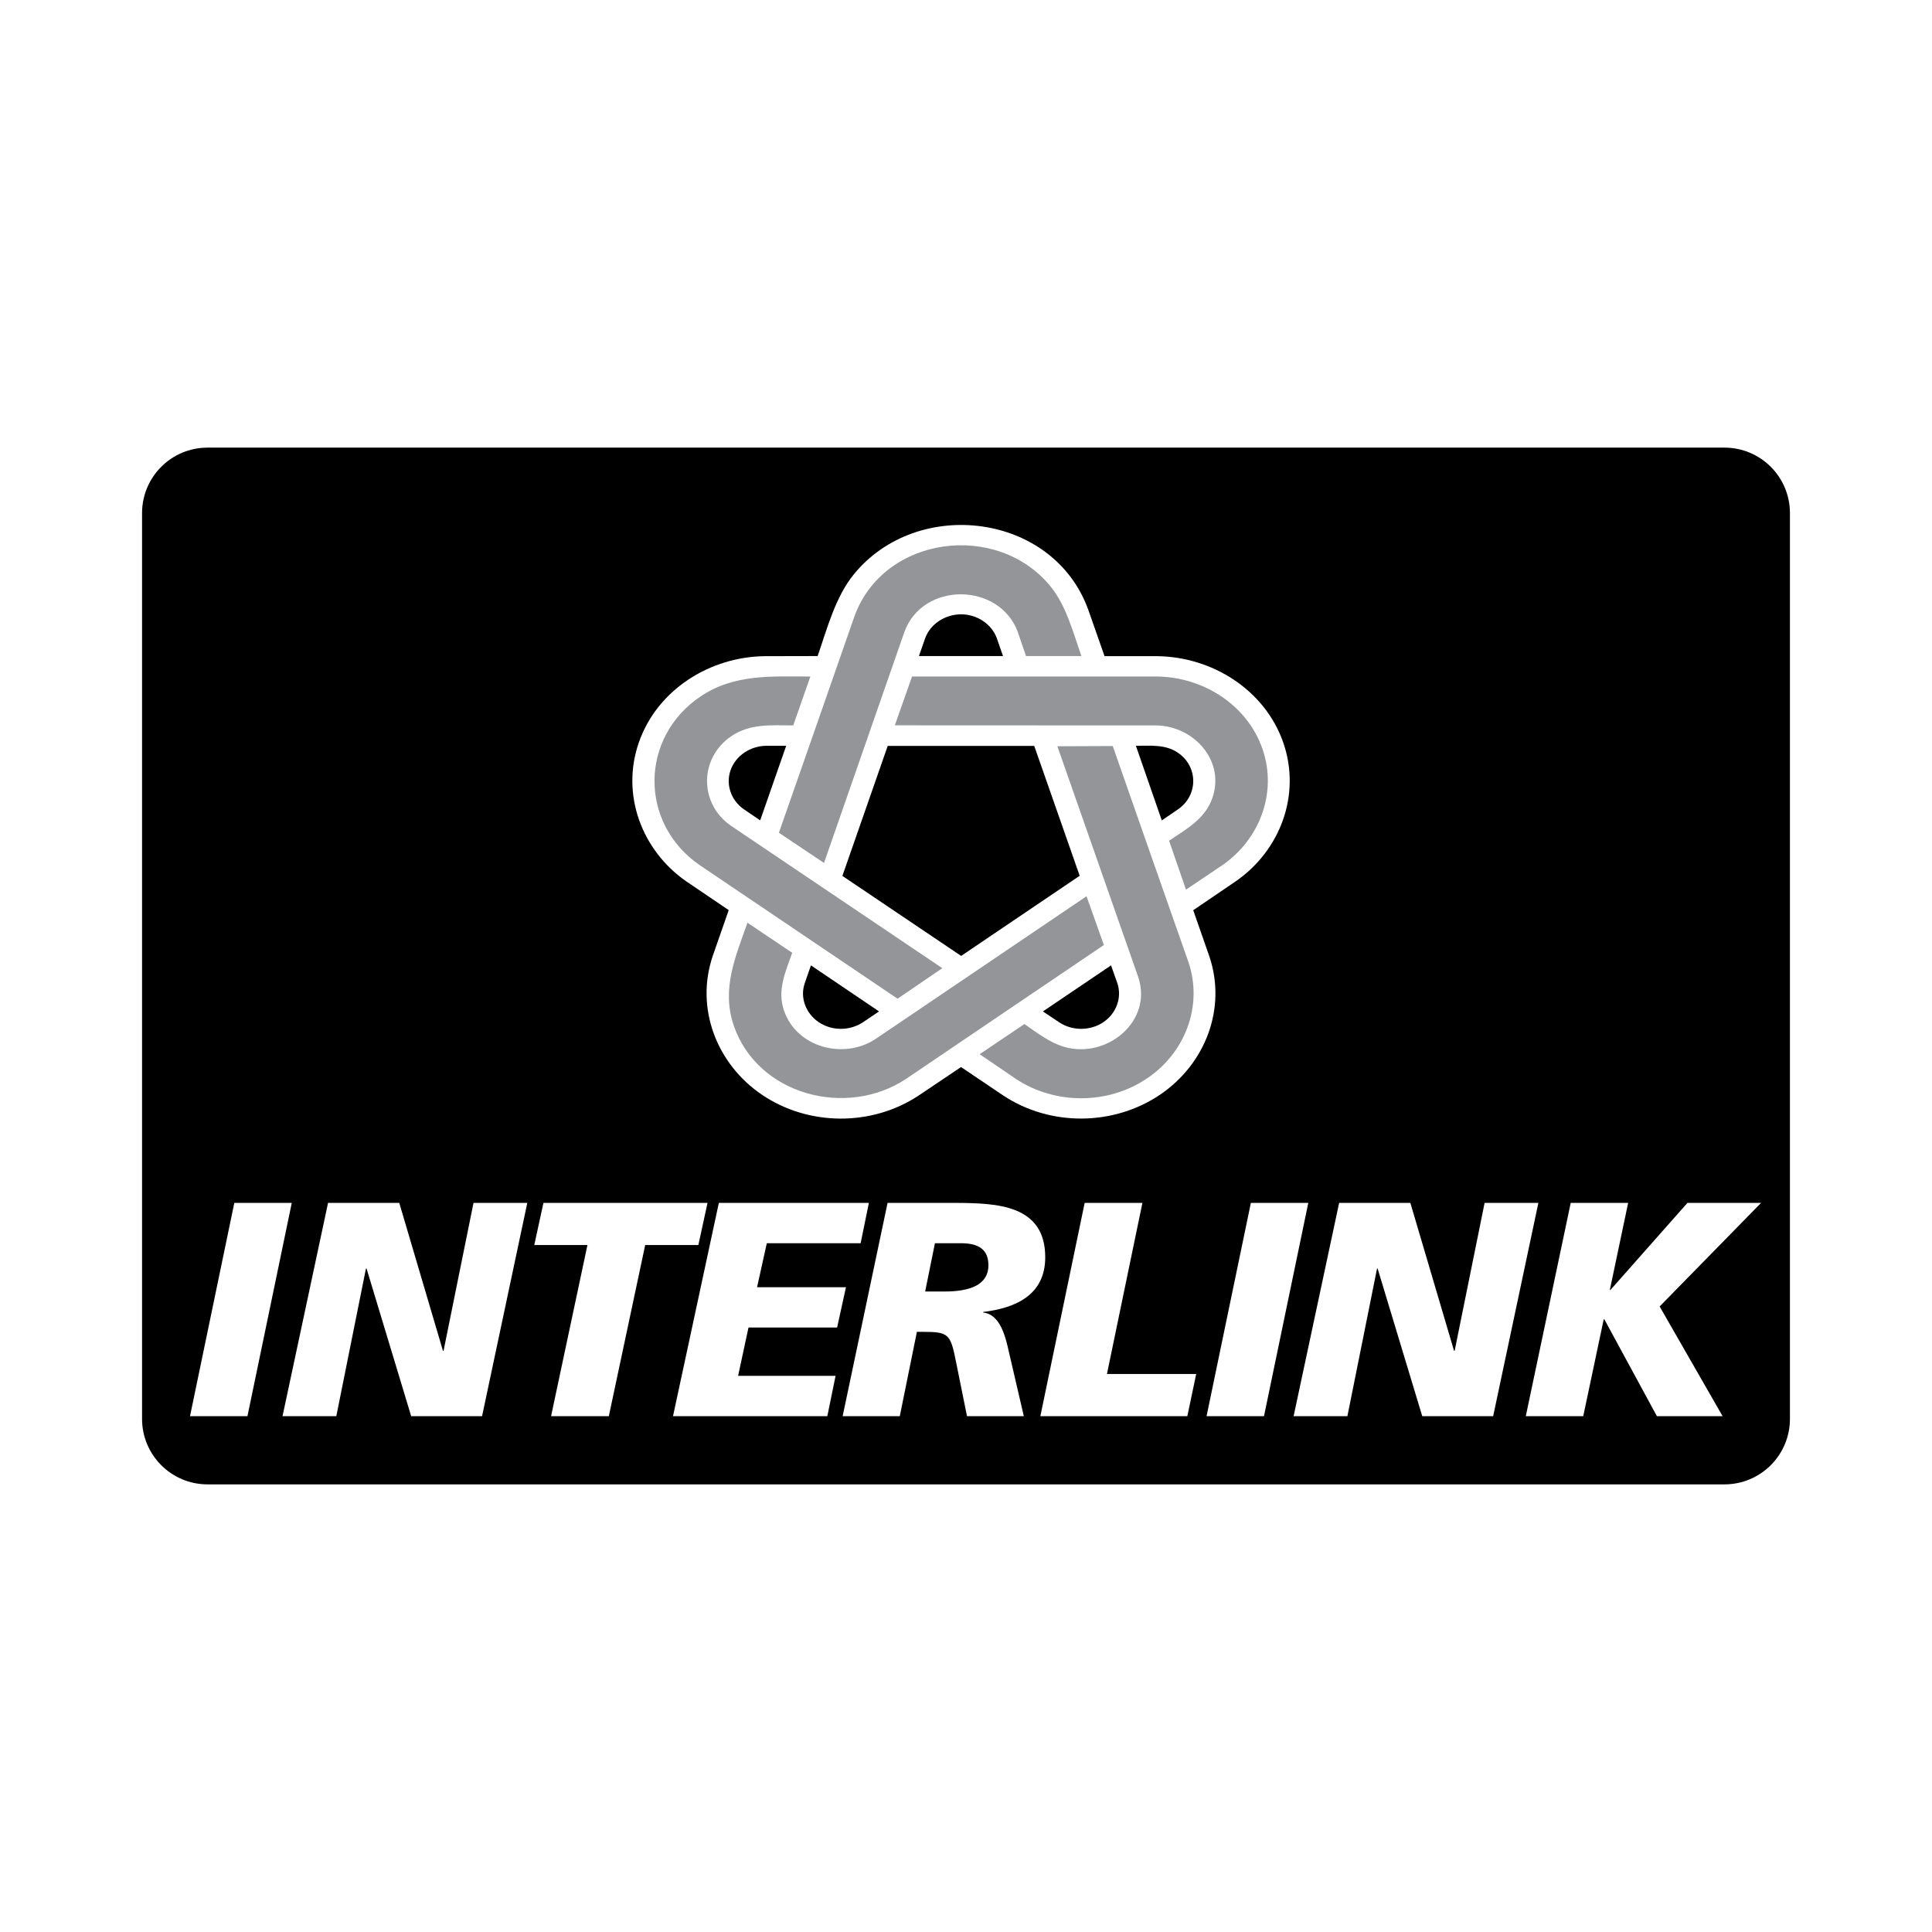 <?xml version="1.0" encoding="utf-8"?>
<!-- Generator: Adobe Illustrator 13.0.0, SVG Export Plug-In . SVG Version: 6.00 Build 14948)  -->
<!DOCTYPE svg PUBLIC "-//W3C//DTD SVG 1.0//EN" "http://www.w3.org/TR/2001/REC-SVG-20010904/DTD/svg10.dtd">
<svg version="1.0" id="Layer_1" xmlns="http://www.w3.org/2000/svg" xmlns:xlink="http://www.w3.org/1999/xlink" x="0px" y="0px"
	 width="192.756px" height="192.756px" viewBox="0 0 192.756 192.756" enable-background="new 0 0 192.756 192.756"
	 xml:space="preserve">
<g>
	<polygon fill-rule="evenodd" clip-rule="evenodd" fill="#FFFFFF" points="0,0 192.756,0 192.756,192.756 0,192.756 0,0 	"/>
	<path fill-rule="evenodd" clip-rule="evenodd" d="M172.051,44.66H20.706c-3.607,0-6.533,2.924-6.533,6.533v90.37
		c0,3.609,2.925,6.533,6.533,6.533h151.345c3.607,0,6.531-2.924,6.531-6.533v-90.37C178.582,47.584,175.658,44.66,172.051,44.66
		L172.051,44.66z"/>
	<path fill-rule="evenodd" clip-rule="evenodd" fill="#FFFFFF" d="M128.027,74.073c-1.846-5.272-7.119-8.561-12.611-8.607
		c-1.742,0-3.473,0-5.215,0c-0.543-1.546-1.084-3.092-1.627-4.638c-3.496-9.668-17.029-11.307-23.375-3.542
		c-1.857,2.273-2.665,5.4-3.623,8.169c-1.742,0-3.496,0-5.238,0.011c-5.492,0.046-10.765,3.334-12.599,8.607
		c-1.812,5.192,0.289,10.788,4.742,13.868c1.407,0.958,2.815,1.904,4.223,2.861c-0.531,1.535-1.073,3.081-1.604,4.604
		c-1.753,5.215,0.427,10.775,4.915,13.811c4.638,3.15,10.973,3.184,15.645,0.08c1.408-0.945,2.815-1.893,4.223-2.838
		c1.396,0.945,2.804,1.893,4.21,2.838c4.686,3.104,11.008,3.059,15.646-0.08c4.498-3.035,6.68-8.596,4.914-13.811l-1.604-4.592
		c1.408-0.958,2.814-1.915,4.223-2.873C127.738,84.861,129.838,79.277,128.027,74.073L128.027,74.073z"/>
	<path fill-rule="evenodd" clip-rule="evenodd" fill="#939598" d="M116.639,83.88c1.709-1.154,3.576-2.158,4.305-4.223
		c1.338-3.761-1.857-7.246-5.607-7.281c-8.688,0-17.376-0.011-26.063-0.011c0.577-1.627,1.154-3.242,1.719-4.869
		c8.122,0,16.268,0,24.401,0c4.592,0.035,9.012,2.78,10.559,7.211c1.51,4.35-0.256,9.022-3.992,11.607
		c-1.213,0.819-2.424,1.638-3.635,2.446C117.77,87.134,117.205,85.507,116.639,83.88L116.639,83.88z"/>
	<path fill-rule="evenodd" clip-rule="evenodd" fill="#939598" d="M102.207,102.168c1.268,0.877,2.525,1.869,4.025,2.295
		c4.188,1.178,8.814-2.549,7.326-6.992l-8.064-23.016l5.525-0.023c2.516,7.199,5.031,14.387,7.559,21.575
		c1.465,4.361-0.346,9.033-4.119,11.572c-3.889,2.643-9.195,2.654-13.107,0.059c-1.199-0.82-2.41-1.639-3.611-2.459
		C99.229,104.174,100.717,103.172,102.207,102.168L102.207,102.168z"/>
	<path fill-rule="evenodd" clip-rule="evenodd" fill="#939598" d="M79.039,95.06c-0.669,1.904-1.523,3.727-0.819,5.768
		c1.269,3.705,5.988,4.916,9.138,2.828l21.045-14.238l1.73,4.869c-6.576,4.453-13.165,8.895-19.729,13.35
		c-2.954,1.961-6.646,2.377-9.911,1.43c-3.254-0.945-6.081-3.254-7.281-6.727c-1.257-3.668,0.162-6.864,1.361-10.279
		C76.062,93.064,77.55,94.057,79.039,95.06L79.039,95.06z"/>
	<path fill-rule="evenodd" clip-rule="evenodd" fill="#939598" d="M79.142,72.377c-2.134-0.011-4.269-0.208-6.149,1.05
		c-3.242,2.181-3.277,6.738-0.058,8.965l21.079,14.203c-1.488,1.015-2.977,2.03-4.465,3.046
		c-6.577-4.442-13.164-8.884-19.741-13.326c-6.057-4.165-6-12.75,0.104-16.845c3.358-2.25,7.107-1.973,10.938-1.973
		C80.285,69.124,79.719,70.75,79.142,72.377L79.142,72.377z"/>
	<path fill-rule="evenodd" clip-rule="evenodd" fill="#939598" d="M102.367,65.455c-0.277-0.796-0.553-1.592-0.818-2.4
		c-1.848-4.984-9.496-5.042-11.319,0c-2.677,7.684-5.342,15.357-8.019,23.041c-1.5-1.003-3-2.007-4.5-3.011
		c2.515-7.188,5.03-14.387,7.534-21.586c2.931-8.1,14.284-9.507,19.579-2.977c1.559,1.915,2.25,4.603,3.07,6.934
		C106.049,65.455,104.213,65.455,102.367,65.455L102.367,65.455z"/>
	<path fill-rule="evenodd" clip-rule="evenodd" d="M117.539,80.742c-0.543,0.369-1.084,0.738-1.627,1.107l-2.584-7.441
		c1.42,0,2.93-0.162,4.176,0.681C119.547,76.461,119.57,79.334,117.539,80.742L117.539,80.742z"/>
	<path fill-rule="evenodd" clip-rule="evenodd" d="M110.086,101.982c-1.305,0.877-3.08,0.889-4.396,0.023
		c-0.541-0.357-1.084-0.727-1.637-1.096c2.271-1.535,4.533-3.059,6.795-4.592c0.219,0.6,0.426,1.188,0.635,1.788
		C111.967,99.572,111.344,101.129,110.086,101.982L110.086,101.982z"/>
	<path fill-rule="evenodd" clip-rule="evenodd" d="M81.681,101.982c-1.258-0.854-1.892-2.41-1.396-3.877l0.623-1.788l6.795,4.592
		c-0.542,0.369-1.084,0.738-1.626,1.096C84.75,102.871,82.984,102.859,81.681,101.982L81.681,101.982z"/>
	<path fill-rule="evenodd" clip-rule="evenodd" d="M72.889,76.842c0.52-1.477,1.996-2.411,3.542-2.434c0.669,0,1.338,0,2.008,0
		c-0.866,2.48-1.731,4.961-2.596,7.441c-0.542-0.369-1.085-0.738-1.627-1.107C72.958,79.876,72.381,78.296,72.889,76.842
		L72.889,76.842z"/>
	<path fill-rule="evenodd" clip-rule="evenodd" d="M88.568,74.419c4.869,0,9.738,0,14.617,0l4.535,12.957l-11.826,7.996
		c-3.946-2.654-7.892-5.319-11.849-7.983C85.558,83.061,87.057,78.746,88.568,74.419L88.568,74.419z"/>
	<path fill-rule="evenodd" clip-rule="evenodd" d="M95.895,61.29c1.522,0,3.011,0.912,3.554,2.377
		c0.207,0.6,0.414,1.188,0.623,1.789c-2.805,0-5.585,0-8.389,0c0.208-0.6,0.416-1.189,0.623-1.789
		C92.849,62.201,94.349,61.29,95.895,61.29L95.895,61.29z"/>
	<polygon fill-rule="evenodd" clip-rule="evenodd" fill="#FFFFFF" points="23.378,120.012 29.11,120.012 24.689,141.291 
		18.958,141.291 23.378,120.012 	"/>
	<polygon fill-rule="evenodd" clip-rule="evenodd" fill="#FFFFFF" points="32.73,120.012 39.834,120.012 44.193,134.768 
		44.254,134.768 47.242,120.012 52.608,120.012 48.096,141.291 41.023,141.291 36.572,126.566 36.511,126.566 33.554,141.291 
		28.188,141.291 32.73,120.012 	"/>
	<polygon fill-rule="evenodd" clip-rule="evenodd" fill="#FFFFFF" points="58.609,124.219 53.304,124.219 54.219,120.012 
		70.59,120.012 69.675,124.219 64.371,124.219 60.743,141.291 54.981,141.291 58.609,124.219 	"/>
	<polygon fill-rule="evenodd" clip-rule="evenodd" fill="#FFFFFF" points="71.72,120.012 86.689,120.012 85.866,124.035 
		76.506,124.035 75.531,128.426 84.402,128.426 83.518,132.449 74.677,132.449 73.641,137.268 83.366,137.268 82.543,141.291 
		67.147,141.291 71.72,120.012 	"/>
	<path fill-rule="evenodd" clip-rule="evenodd" fill="#FFFFFF" d="M88.553,120.012h6.798c4.055,0.029,8.932,0.152,8.932,5.426
		c0,3.75-2.926,5.061-6.188,5.457v0.061c1.676,0.154,2.225,2.41,2.529,3.781l1.523,6.555h-5.669l-1.097-5.428
		c-0.549-2.773-0.732-2.986-3.292-2.986h-0.61l-1.707,8.414h-5.701L88.553,120.012L88.553,120.012z"/>
	<path fill-rule="evenodd" clip-rule="evenodd" d="M92.303,128.854h1.92c2.469,0,4.39-0.611,4.39-2.623
		c0-1.523-0.915-2.164-2.622-2.195h-2.713L92.303,128.854L92.303,128.854z"/>
	<polygon fill-rule="evenodd" clip-rule="evenodd" fill="#FFFFFF" points="108.217,120.012 113.979,120.012 110.441,137.084 
		119.344,137.084 118.461,141.291 103.797,141.291 108.217,120.012 	"/>
	<polygon fill-rule="evenodd" clip-rule="evenodd" fill="#FFFFFF" points="124.799,120.012 130.529,120.012 126.109,141.291 
		120.379,141.291 124.799,120.012 	"/>
	<polygon fill-rule="evenodd" clip-rule="evenodd" fill="#FFFFFF" points="133.607,120.012 140.711,120.012 145.07,134.768 
		145.131,134.768 148.119,120.012 153.484,120.012 148.973,141.291 141.898,141.291 137.447,126.566 137.387,126.566 
		134.43,141.291 129.064,141.291 133.607,120.012 	"/>
	<polygon fill-rule="evenodd" clip-rule="evenodd" fill="#FFFFFF" points="156.711,120.012 162.441,120.012 160.613,128.699 
		160.674,128.699 168.357,120.012 175.703,120.012 165.582,130.346 171.863,141.291 165.309,141.291 160.064,131.627 
		160.004,131.627 157.961,141.291 152.229,141.291 156.711,120.012 	"/>
</g>
</svg>
